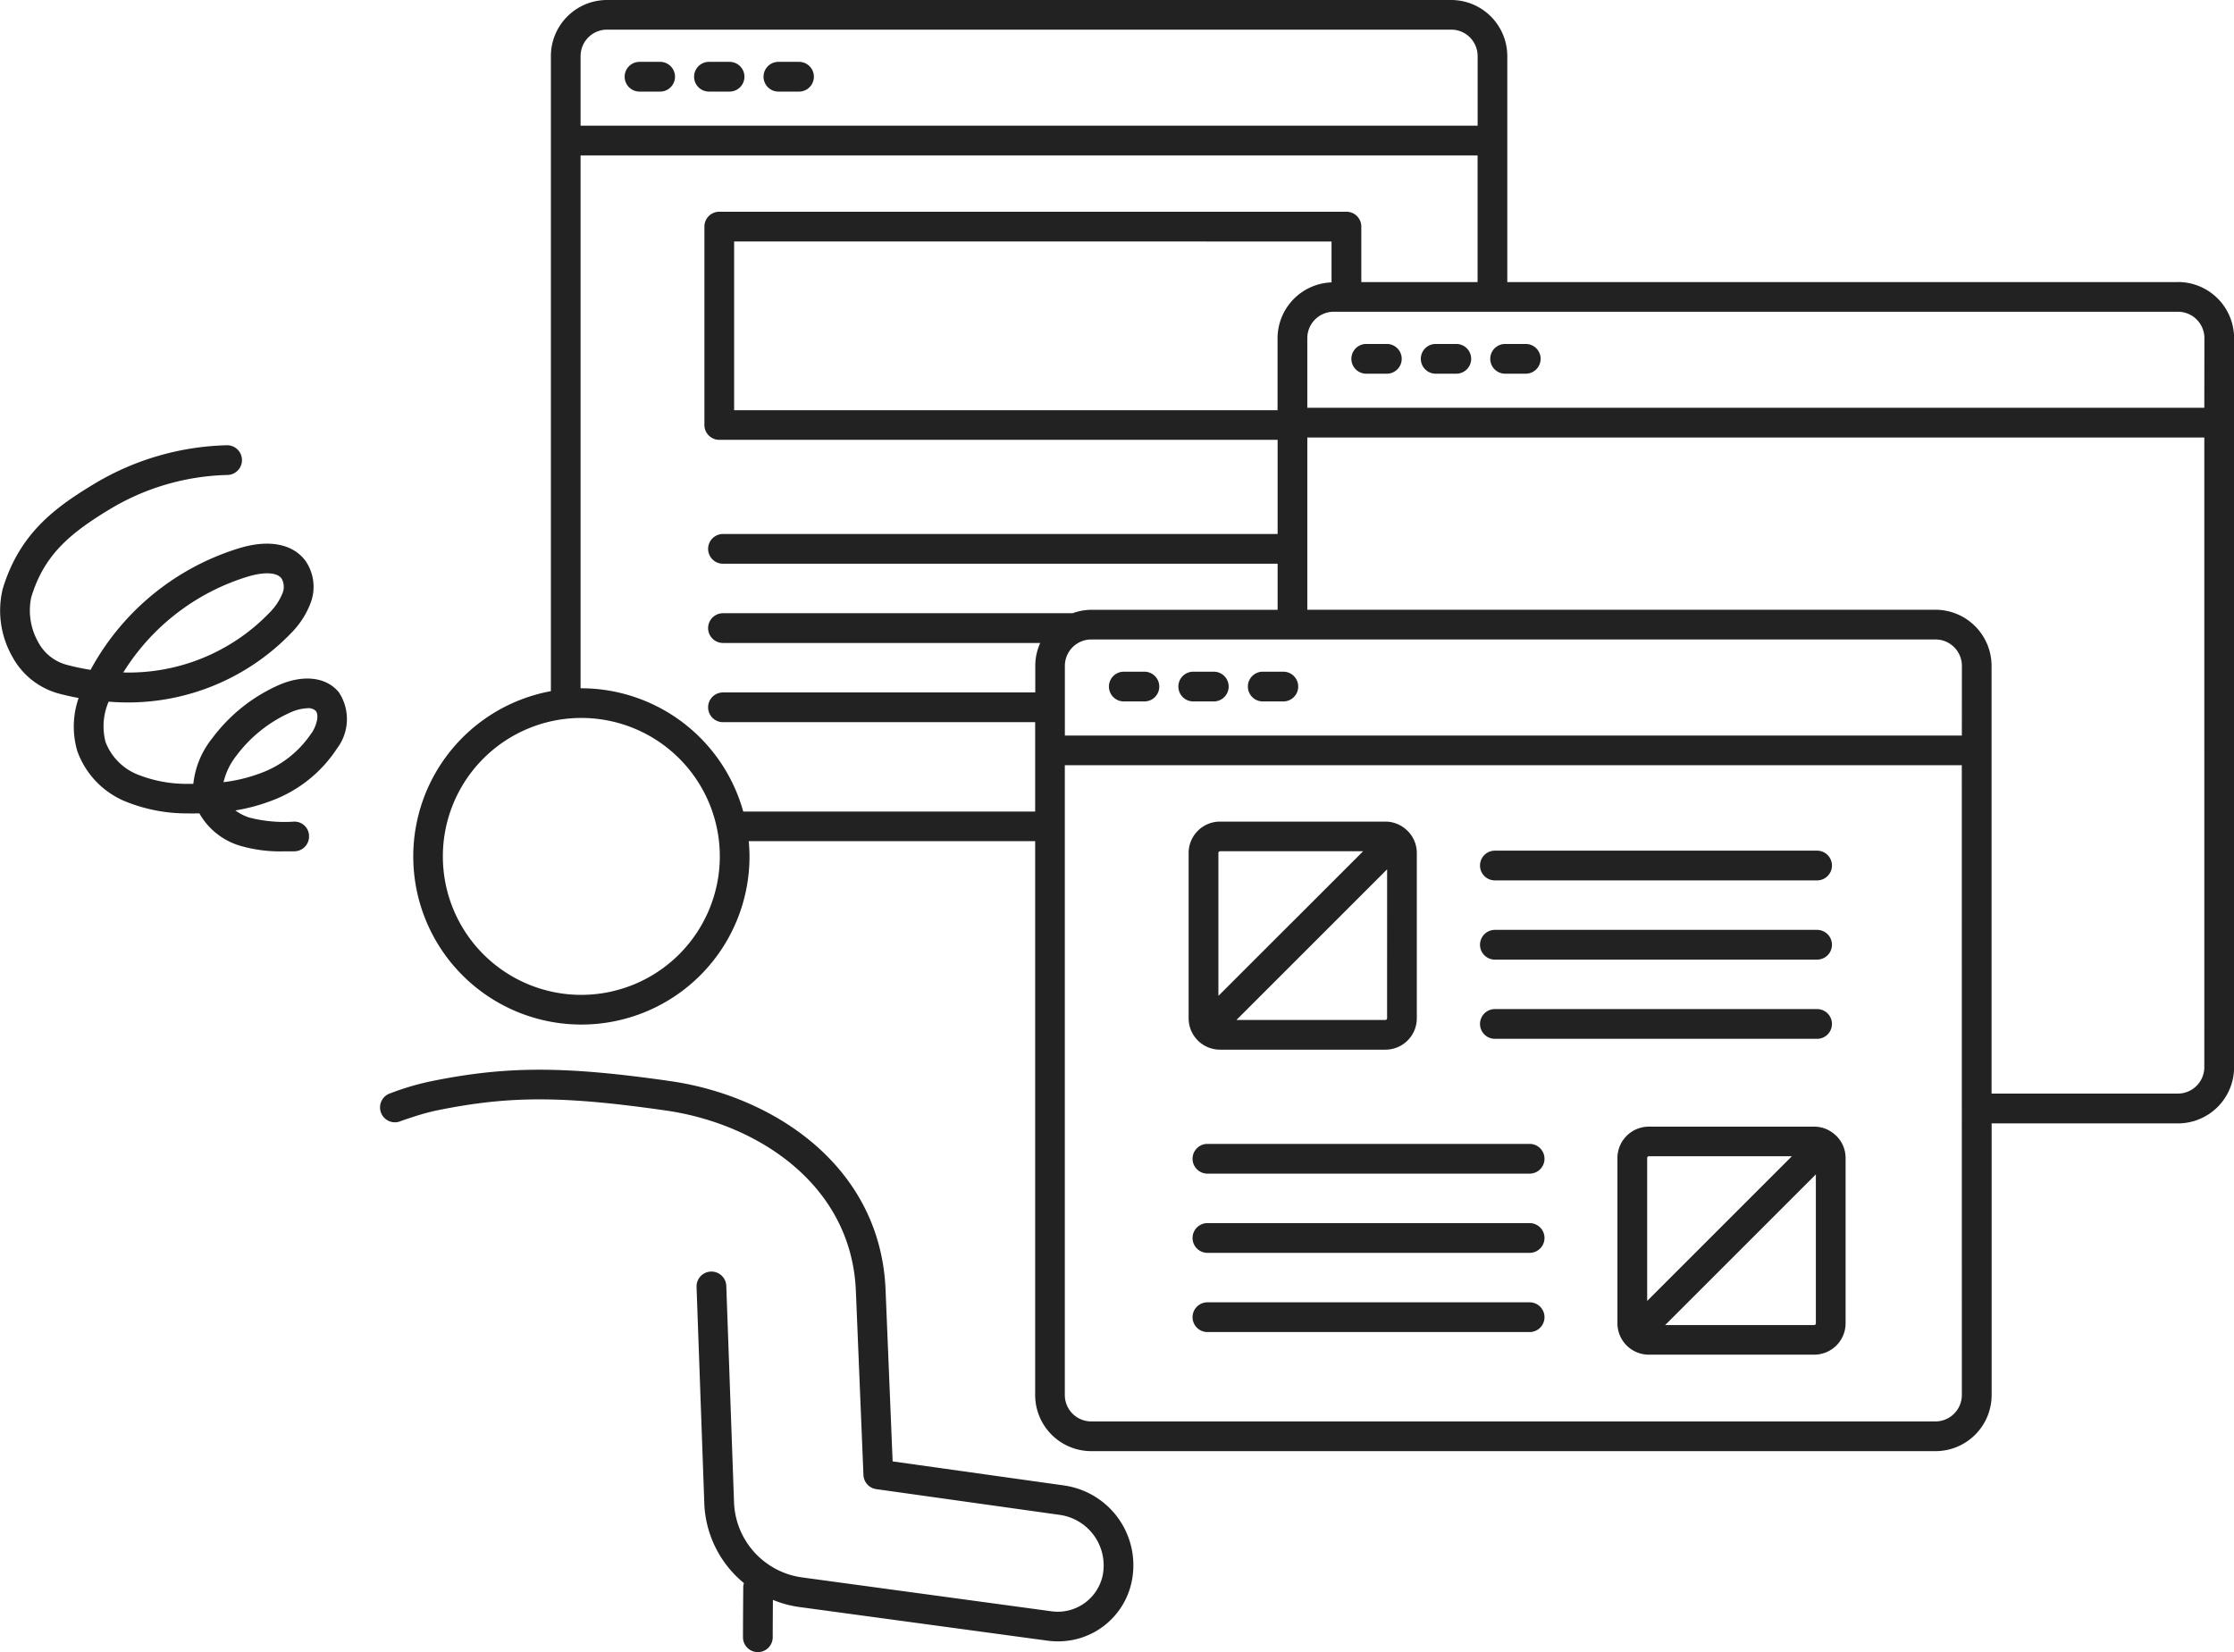 <svg xmlns="http://www.w3.org/2000/svg" xmlns:xlink="http://www.w3.org/1999/xlink" width="135.204" height="100" viewBox="0 0 135.204 100">
  <defs>
    <clipPath id="clip-path">
      <rect id="長方形_35179" data-name="長方形 35179" width="135.204" height="100" fill="none"/>
    </clipPath>
  </defs>
  <g id="グループ_276771" data-name="グループ 276771" transform="translate(0 0)">
    <g id="グループ_276771-2" data-name="グループ 276771" transform="translate(0 0.001)" clip-path="url(#clip-path)">
      <path id="パス_74158" data-name="パス 74158" d="M35.786,3.331H34.538a.9.9,0,1,0,0,1.8h1.247a.9.9,0,0,0,0-1.8" transform="translate(4.167 0.412)" fill="#222"/>
      <path id="パス_74159" data-name="パス 74159" d="M39.524,3.331H38.278a.9.9,0,0,0,0,1.8h1.246a.9.9,0,1,0,0-1.8" transform="translate(4.63 0.412)" fill="#222"/>
      <path id="パス_74160" data-name="パス 74160" d="M43.265,3.331H42.017a.9.9,0,1,0,0,1.8h1.247a.9.9,0,0,0,0-1.8" transform="translate(5.093 0.412)" fill="#222"/>
      <path id="パス_74161" data-name="パス 74161" d="M129.054,17.075H88.467V3.394A3.4,3.4,0,0,0,85.072,0H33.978a3.4,3.4,0,0,0-3.394,3.394V41.836a10.175,10.175,0,1,0,12.021,10c0-.31-.019-.616-.046-.919H59.893V84.439a3.4,3.4,0,0,0,3.4,3.4h51.093a3.4,3.4,0,0,0,3.394-3.394V68h11.28a3.4,3.4,0,0,0,3.394-3.393V20.47a3.4,3.4,0,0,0-3.4-3.4M32.382,3.394a1.6,1.6,0,0,1,1.6-1.6H85.072a1.6,1.6,0,0,1,1.6,1.6V7.609H32.382Zm.045,56.826a8.381,8.381,0,1,1,8.381-8.381,8.391,8.391,0,0,1-8.381,8.381M41,38.919H60.2a3.355,3.355,0,0,0-.3,1.388v1.607H41a.9.9,0,0,0,0,1.8H59.893v5.41H42.226a10.187,10.187,0,0,0-9.8-7.462l-.045,0V9.406H86.669v7.669H79.632V13.716a.9.9,0,0,0-.9-.9H40.775a.9.9,0,0,0-.9.9V25.723a.9.9,0,0,0,.9.9H74.567v5.7H41a.9.9,0,0,0,0,1.8H74.567v2.788H63.288a3.355,3.355,0,0,0-1.128.208H41a.9.9,0,0,0,0,1.8m36.83-24.3v2.474a3.391,3.391,0,0,0-3.267,3.382v4.354H41.674V14.615ZM115.977,84.44a1.6,1.6,0,0,1-1.6,1.6H63.288a1.6,1.6,0,0,1-1.6-1.6V46.32h54.286Zm0-39.917H61.691V40.307a1.6,1.6,0,0,1,1.6-1.6H114.38a1.6,1.6,0,0,1,1.6,1.6ZM130.651,64.6a1.6,1.6,0,0,1-1.6,1.595H117.775V40.308a3.4,3.4,0,0,0-3.4-3.4H76.364V26.483h54.287Zm0-39.918H76.364V20.47a1.6,1.6,0,0,1,1.6-1.6h51.093a1.6,1.6,0,0,1,1.6,1.6Z" transform="translate(2.756 -0.001)" fill="#222"/>
      <path id="パス_74162" data-name="パス 74162" d="M74.919,18.525H73.673a.9.9,0,0,0,0,1.8h1.246a.9.9,0,1,0,0-1.8" transform="translate(9.014 2.294)" fill="#222"/>
      <path id="パス_74163" data-name="パス 74163" d="M78.661,18.525H77.413a.9.9,0,0,0,0,1.8h1.247a.9.9,0,0,0,0-1.8" transform="translate(9.477 2.294)" fill="#222"/>
      <path id="パス_74164" data-name="パス 74164" d="M82.4,18.525H81.152a.9.9,0,1,0,0,1.8H82.4a.9.9,0,0,0,0-1.8" transform="translate(9.94 2.294)" fill="#222"/>
      <path id="パス_74165" data-name="パス 74165" d="M61.865,36.177H60.617a.9.9,0,0,0,0,1.8h1.247a.9.9,0,1,0,0-1.8" transform="translate(7.397 4.48)" fill="#222"/>
      <path id="パス_74166" data-name="パス 74166" d="M65.6,36.177H64.356a.9.9,0,0,0,0,1.8H65.6a.9.9,0,1,0,0-1.8" transform="translate(7.86 4.48)" fill="#222"/>
      <path id="パス_74167" data-name="パス 74167" d="M69.342,36.177H68.1a.9.9,0,1,0,0,1.8h1.246a.9.9,0,0,0,0-1.8" transform="translate(8.323 4.48)" fill="#222"/>
      <path id="パス_74168" data-name="パス 74168" d="M77.162,44.723l-.008-.006a1.881,1.881,0,0,0-1.232-.466H65.908a1.9,1.9,0,0,0-1.9,1.895V56.161a1.9,1.9,0,0,0,1.9,1.895H75.923a1.9,1.9,0,0,0,1.895-1.895V46.146a1.88,1.88,0,0,0-.654-1.421v0M65.81,54.8V46.146a.1.1,0,0,1,.1-.1h8.657Zm10.209,1.358a.1.1,0,0,1-.1.1H66.9l9.121-9.12Z" transform="translate(7.929 5.48)" fill="#222"/>
      <path id="パス_74169" data-name="パス 74169" d="M100.253,61.153v0l-.008-.006a1.881,1.881,0,0,0-1.232-.466H89a1.9,1.9,0,0,0-1.9,1.895V72.589A1.9,1.9,0,0,0,89,74.483H99.013a1.9,1.9,0,0,0,1.895-1.895V62.574a1.881,1.881,0,0,0-.654-1.421M88.9,71.231V62.574a.1.1,0,0,1,.1-.1h8.657Zm10.209,1.358a.1.1,0,0,1-.1.1H89.989l9.12-9.12Z" transform="translate(10.789 7.515)" fill="#222"/>
      <path id="パス_74170" data-name="パス 74170" d="M80.6,47.616h19.5a.9.9,0,0,0,0-1.8H80.6a.9.9,0,0,0,0,1.8" transform="translate(9.872 5.674)" fill="#222"/>
      <path id="パス_74171" data-name="パス 74171" d="M80.6,51.882h19.5a.9.9,0,0,0,0-1.8H80.6a.9.9,0,0,0,0,1.8" transform="translate(9.872 6.203)" fill="#222"/>
      <path id="パス_74172" data-name="パス 74172" d="M80.6,56.148h19.5a.9.9,0,0,0,0-1.8H80.6a.9.9,0,0,0,0,1.8" transform="translate(9.872 6.731)" fill="#222"/>
      <path id="パス_74173" data-name="パス 74173" d="M84.621,61.61h-19.5a.9.9,0,0,0,0,1.8h19.5a.9.9,0,0,0,0-1.8" transform="translate(7.954 7.63)" fill="#222"/>
      <path id="パス_74174" data-name="パス 74174" d="M84.621,65.876h-19.5a.9.9,0,0,0,0,1.8h19.5a.9.9,0,0,0,0-1.8" transform="translate(7.954 8.159)" fill="#222"/>
      <path id="パス_74175" data-name="パス 74175" d="M84.621,70.142h-19.5a.9.9,0,1,0,0,1.8h19.5a.9.9,0,1,0,0-1.8" transform="translate(7.954 8.687)" fill="#222"/>
      <path id="パス_74176" data-name="パス 74176" d="M61.91,82.786,51.483,81.323l-.428-10.4c-.31-7.47-6.769-11.721-13.036-12.621-6.4-.919-9.921-.917-14.466.009a16.08,16.08,0,0,0-2.468.729.9.9,0,1,0,.637,1.681c.249-.094.487-.167.728-.246a13.572,13.572,0,0,1,1.46-.4c4.371-.89,7.605-.889,13.854.009C43.295,60.877,48.993,64.56,49.258,71l.459,11.148a.9.9,0,0,0,.774.853l11.14,1.563a3.09,3.09,0,0,1,2.58,3.573l-.029.148A2.782,2.782,0,0,1,61.128,90.4L46.011,88.346a4.764,4.764,0,0,1-4.127-4.558L41.416,70.7a.9.9,0,0,0-1.8.064l.469,13.091a6.549,6.549,0,0,0,2.4,4.836.856.856,0,0,0-.042.2c-.01,1.185-.016,2.2-.017,3.076a.9.9,0,0,0,.9.9h0a.9.9,0,0,0,.9-.9c0-.659.006-1.43.011-2.262a6.569,6.569,0,0,0,1.532.423L60.9,92.18a4.616,4.616,0,0,0,.57.035,4.537,4.537,0,0,0,4.467-3.551l.044-.221a4.877,4.877,0,0,0-4.072-5.656" transform="translate(2.54 7.136)" fill="#222"/>
      <path id="パス_74177" data-name="パス 74177" d="M20.489,38.912c-.765-.918-2.174-1.067-3.676-.389a10.151,10.151,0,0,0-3.963,3.185A5.323,5.323,0,0,0,11.7,44.475c-.089,0-.18,0-.271,0A7.964,7.964,0,0,1,8.3,43.9,3.45,3.45,0,0,1,6.39,41.95,3.756,3.756,0,0,1,6.576,39.5a13.719,13.719,0,0,0,11.1-4.208,5.209,5.209,0,0,0,1.136-1.8,2.768,2.768,0,0,0-.321-2.511c-.756-1.027-2.205-1.312-3.968-.783a15.329,15.329,0,0,0-9.032,7.36l-.009.017a14.207,14.207,0,0,1-1.428-.3A2.758,2.758,0,0,1,2.31,35.893,3.894,3.894,0,0,1,1.886,33.2c.77-2.557,2.3-3.871,4.847-5.4a14.446,14.446,0,0,1,7.012-2.02.9.9,0,1,0,0-1.8,16.349,16.349,0,0,0-7.937,2.275c-2.386,1.431-4.613,3-5.645,6.424a5.625,5.625,0,0,0,.578,4.089A4.557,4.557,0,0,0,3.6,39.022q.578.152,1.159.257A5.259,5.259,0,0,0,4.681,42.5a5.19,5.19,0,0,0,2.884,3.031,9.9,9.9,0,0,0,3.823.734c.232.006.459,0,.68,0a4.2,4.2,0,0,0,2.465,1.958,8.639,8.639,0,0,0,2.692.337c.2,0,.4,0,.59,0a.9.9,0,0,0,.889-.91.883.883,0,0,0-.91-.888,8.55,8.55,0,0,1-2.705-.245,2.988,2.988,0,0,1-.846-.432,11,11,0,0,0,2.085-.55,8.09,8.09,0,0,0,4.068-3.2,2.939,2.939,0,0,0,.094-3.428m-5.45-6.987c.756-.227,1.68-.314,2,.127a1.013,1.013,0,0,1,.062.88,3.5,3.5,0,0,1-.765,1.162,11.827,11.827,0,0,1-8.876,3.645,13.526,13.526,0,0,1,7.575-5.814m3.828,9.466A6.3,6.3,0,0,1,15.7,43.855a9.518,9.518,0,0,1-2.172.519,4.117,4.117,0,0,1,.769-1.591,8.338,8.338,0,0,1,3.26-2.62,2.785,2.785,0,0,1,1.064-.265.622.622,0,0,1,.492.167c.191.227.087.8-.242,1.326" transform="translate(0 2.97)" fill="#222"/>
    </g>
  </g>
</svg>
